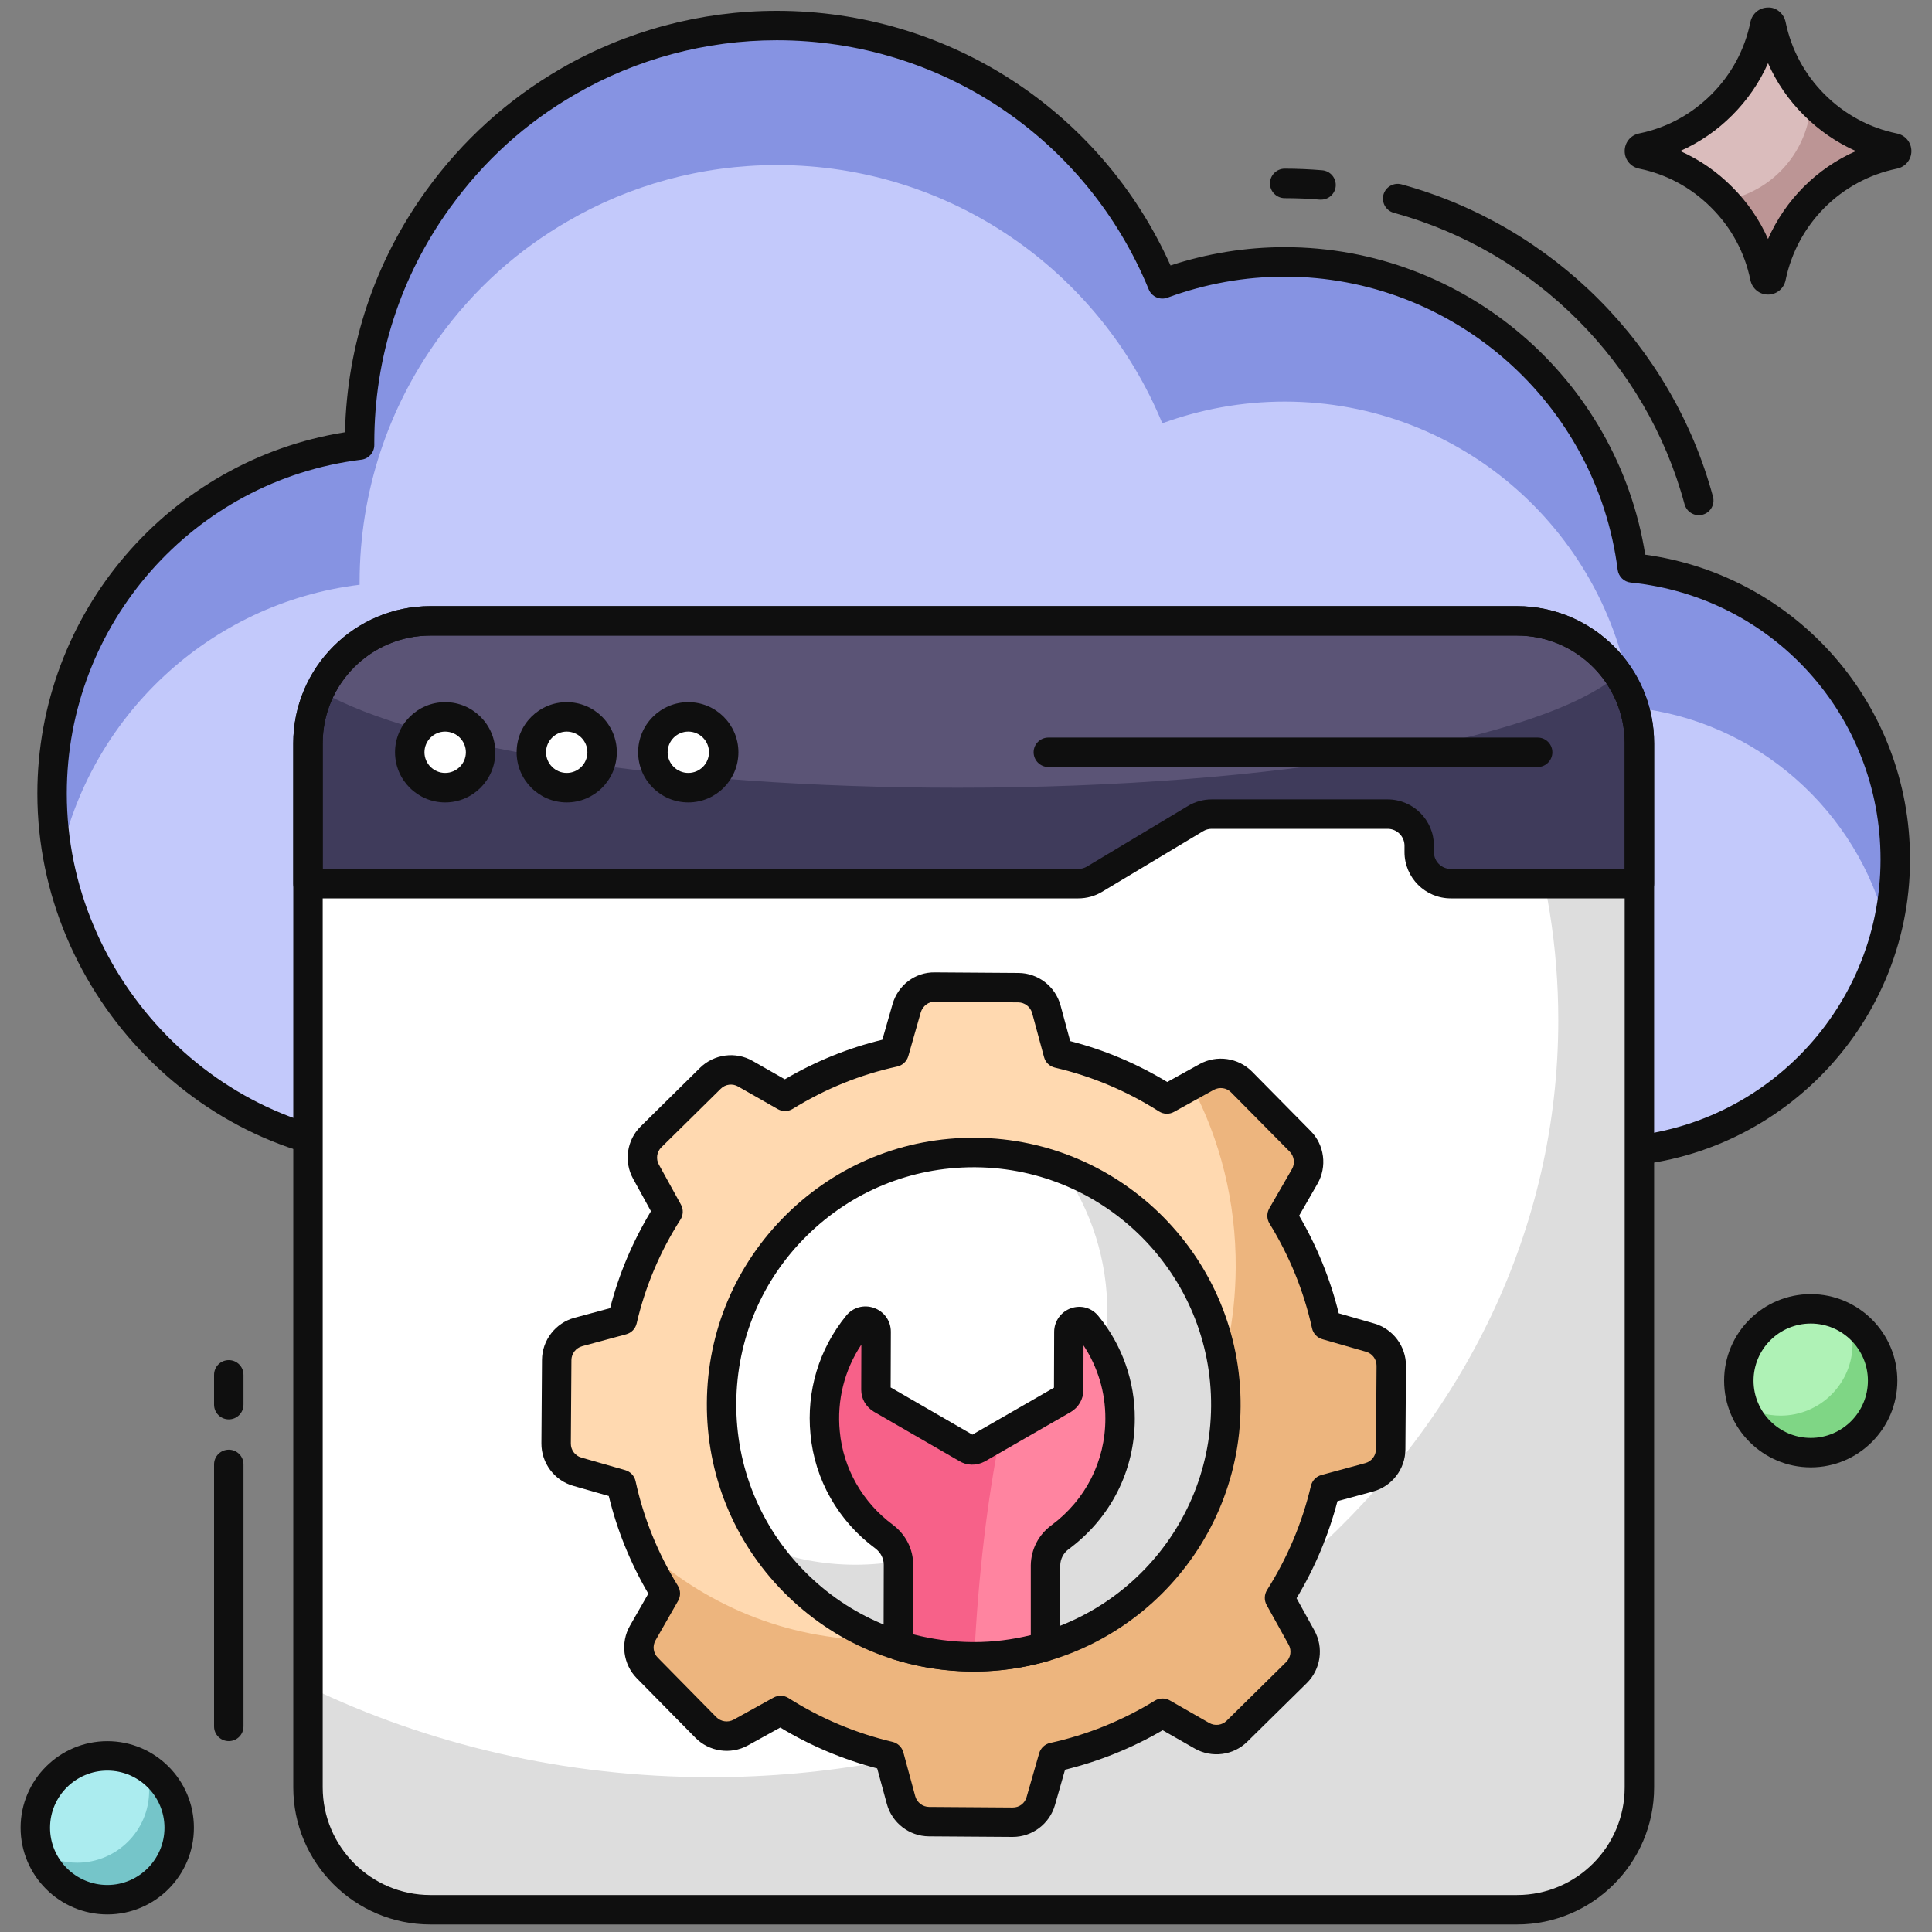 <svg width="30" height="30" viewBox="0 0 30 30" fill="none" xmlns="http://www.w3.org/2000/svg">
<rect x="0" y="0" width="30" height="30" fill="#808080" stroke="none"/>
<path d="M8.823 1.264C9.772 0.714 10.881 0.396 12.062 0.396C14.765 0.396 17.082 2.054 18.05 4.408C18.64 4.19 19.281 4.067 19.949 4.067C22.72 4.067 25.005 6.139 25.346 8.819C27.64 9.051 29.43 10.991 29.43 13.344C29.43 15.856 27.395 17.892 24.883 17.892H6.261C3.253 17.892 0.809 15.334 0.809 12.322C0.809 9.541 2.894 7.243 5.584 6.911V6.87C5.584 5.462 6.033 4.158 6.801 3.095C7.371 2.306 8.053 1.709 8.823 1.264Z" fill="#C3C9FB"/>
<path d="M29.432 13.345C29.432 13.719 29.387 14.081 29.302 14.426C28.851 12.586 27.275 11.18 25.345 10.985C25.004 8.303 22.72 6.236 19.95 6.236C19.279 6.236 18.641 6.357 18.048 6.573C17.081 4.221 14.766 2.563 12.064 2.563C10.882 2.563 9.773 2.88 8.822 3.432C8.054 3.875 7.371 4.472 6.803 5.261C6.035 6.325 5.584 7.629 5.584 9.039V9.08C3.252 9.364 1.375 11.131 0.916 13.41C0.847 13.057 0.81 12.691 0.81 12.322C0.81 9.543 2.894 7.243 5.584 6.91V6.869C5.584 5.464 6.035 4.16 6.803 3.095C7.371 2.307 8.054 1.71 8.822 1.263C9.773 0.714 10.882 0.397 12.064 0.397C14.766 0.397 17.081 2.055 18.048 4.407C18.641 4.188 19.279 4.066 19.95 4.066C22.72 4.066 25.004 6.138 25.345 8.819C27.64 9.051 29.432 10.989 29.432 13.345Z" fill="#8693E2"/>
<path d="M26.379 8C26.278 8 26.186 7.933 26.158 7.831C25.567 5.64 23.837 3.905 21.642 3.304C21.521 3.271 21.449 3.145 21.482 3.023C21.516 2.901 21.642 2.83 21.763 2.863C24.113 3.507 25.966 5.365 26.599 7.712C26.632 7.834 26.56 7.959 26.438 7.992C26.418 7.998 26.398 8 26.379 8Z" fill="#0F0F0F"/>
<path d="M20.513 3.1C20.507 3.1 20.5 3.1 20.494 3.1C20.314 3.084 20.13 3.077 19.949 3.077C19.823 3.077 19.72 2.974 19.72 2.848C19.72 2.722 19.823 2.619 19.949 2.619C20.143 2.619 20.339 2.628 20.532 2.644C20.658 2.655 20.751 2.765 20.741 2.891C20.731 3.01 20.631 3.1 20.513 3.1Z" fill="#0F0F0F"/>
<path d="M24.883 18.12H6.26C3.181 18.12 0.58 15.465 0.58 12.322C0.58 9.525 2.62 7.148 5.357 6.712C5.388 5.354 5.822 4.061 6.616 2.961C7.18 2.18 7.884 1.543 8.708 1.066C9.724 0.478 10.883 0.168 12.062 0.168C14.718 0.168 17.094 1.713 18.176 4.122C18.75 3.934 19.346 3.838 19.949 3.838C22.736 3.838 25.112 5.879 25.547 8.613C27.904 8.939 29.659 10.942 29.659 13.344C29.659 15.977 27.516 18.12 24.883 18.12ZM12.062 0.625C10.964 0.625 9.883 0.914 8.937 1.462C8.937 1.462 8.937 1.462 8.937 1.462C8.158 1.912 7.52 2.49 6.986 3.229C6.218 4.292 5.812 5.552 5.812 6.87V6.911C5.812 7.026 5.726 7.124 5.612 7.138C3.004 7.459 1.037 9.688 1.037 12.322C1.037 15.217 3.429 17.663 6.26 17.663H24.883C27.264 17.663 29.201 15.726 29.201 13.344C29.201 11.117 27.534 9.27 25.323 9.046C25.217 9.036 25.133 8.953 25.119 8.848C24.789 6.253 22.566 4.296 19.949 4.296C19.328 4.296 18.716 4.406 18.129 4.622C18.014 4.665 17.885 4.609 17.838 4.495C16.872 2.144 14.604 0.625 12.062 0.625Z" fill="#0F0F0F"/>
<path d="M25.456 11.541V27.754C25.456 28.805 24.607 29.654 23.556 29.654H6.683C5.634 29.654 4.783 28.805 4.783 27.754V11.541C4.783 10.492 5.634 9.641 6.683 9.641H23.556C24.607 9.641 25.456 10.492 25.456 11.541Z" fill="white"/>
<path d="M25.456 11.541V27.754C25.456 28.805 24.607 29.654 23.556 29.654H6.683C5.634 29.654 4.783 28.805 4.783 27.754V26.19C6.642 27.087 8.77 27.596 11.033 27.596C18.302 27.596 24.197 22.332 24.197 15.84C24.197 13.566 23.472 11.44 22.22 9.641H23.556C24.607 9.641 25.456 10.492 25.456 11.541Z" fill="#DDDDDD"/>
<path d="M25.456 11.541V13.722H22.528C22.257 13.722 22.038 13.502 22.038 13.231V13.132C22.038 12.861 21.818 12.642 21.547 12.642H18.814C18.726 12.642 18.638 12.666 18.562 12.712L16.996 13.652C16.919 13.697 16.832 13.722 16.744 13.722H4.783V11.541C4.783 10.491 5.633 9.641 6.683 9.641H23.556C24.606 9.641 25.456 10.491 25.456 11.541Z" fill="#5B5476"/>
<path d="M25.456 11.541V13.722H22.527C22.256 13.722 22.038 13.503 22.038 13.232V13.131C22.038 12.86 21.819 12.642 21.548 12.642H18.815C18.727 12.642 18.638 12.666 18.561 12.712L16.997 13.652C16.92 13.698 16.831 13.722 16.742 13.722H4.783V11.541C4.783 11.251 4.85 10.972 4.967 10.725C6.481 11.606 10.344 12.232 14.871 12.232C19.809 12.232 23.959 11.486 25.128 10.476C25.334 10.78 25.456 11.147 25.456 11.541Z" fill="#3F3B5B"/>
<path d="M23.556 29.883H6.683C5.509 29.883 4.554 28.928 4.554 27.754V11.541C4.554 10.367 5.509 9.412 6.683 9.412H23.556C24.73 9.412 25.685 10.367 25.685 11.541V27.754C25.685 28.928 24.73 29.883 23.556 29.883ZM6.683 9.869C5.761 9.869 5.011 10.619 5.011 11.541V27.754C5.011 28.676 5.761 29.426 6.683 29.426H23.556C24.478 29.426 25.228 28.676 25.228 27.754V11.541C25.228 10.619 24.478 9.869 23.556 9.869H6.683Z" fill="#0F0F0F"/>
<path d="M25.456 13.95H22.528C22.131 13.95 21.809 13.628 21.809 13.231V13.132C21.809 12.988 21.692 12.87 21.547 12.87H18.814C18.767 12.87 18.721 12.883 18.68 12.908L17.113 13.848C17.002 13.915 16.874 13.95 16.744 13.95H4.783C4.656 13.95 4.554 13.848 4.554 13.722V11.541C4.554 10.367 5.509 9.412 6.683 9.412H23.556C24.73 9.412 25.685 10.367 25.685 11.541V13.722C25.685 13.848 25.582 13.95 25.456 13.95ZM18.814 12.413H21.547C21.944 12.413 22.266 12.736 22.266 13.132V13.231C22.266 13.376 22.384 13.493 22.528 13.493H25.228V11.541C25.228 10.619 24.478 9.869 23.556 9.869H6.683C5.761 9.869 5.011 10.619 5.011 11.541V13.493H16.744C16.791 13.493 16.837 13.48 16.878 13.456L18.445 12.516C18.556 12.449 18.684 12.413 18.814 12.413Z" fill="#0F0F0F"/>
<path d="M6.912 12.231C7.216 12.231 7.462 11.985 7.462 11.681C7.462 11.378 7.216 11.132 6.912 11.132C6.609 11.132 6.362 11.378 6.362 11.681C6.362 11.985 6.609 12.231 6.912 12.231Z" fill="white"/>
<path d="M6.912 12.46C6.483 12.46 6.134 12.111 6.134 11.681C6.134 11.252 6.483 10.903 6.912 10.903C7.341 10.903 7.691 11.252 7.691 11.681C7.691 12.111 7.341 12.46 6.912 12.46ZM6.912 11.36C6.735 11.36 6.591 11.504 6.591 11.681C6.591 11.858 6.735 12.002 6.912 12.002C7.089 12.002 7.234 11.858 7.234 11.681C7.234 11.504 7.089 11.36 6.912 11.36Z" fill="#0F0F0F"/>
<path d="M8.8 12.231C9.103 12.231 9.35 11.985 9.35 11.681C9.35 11.378 9.103 11.132 8.8 11.132C8.496 11.132 8.25 11.378 8.25 11.681C8.25 11.985 8.496 12.231 8.8 12.231Z" fill="white"/>
<path d="M8.8 12.46C8.371 12.46 8.022 12.111 8.022 11.681C8.022 11.252 8.371 10.903 8.8 10.903C9.229 10.903 9.578 11.252 9.578 11.681C9.578 12.111 9.229 12.46 8.8 12.46ZM8.8 11.36C8.623 11.36 8.479 11.504 8.479 11.681C8.479 11.858 8.623 12.002 8.8 12.002C8.977 12.002 9.121 11.858 9.121 11.681C9.121 11.504 8.977 11.36 8.8 11.36Z" fill="#0F0F0F"/>
<path d="M10.688 12.231C10.992 12.231 11.238 11.985 11.238 11.681C11.238 11.378 10.992 11.132 10.688 11.132C10.384 11.132 10.138 11.378 10.138 11.681C10.138 11.985 10.384 12.231 10.688 12.231Z" fill="white"/>
<path d="M10.688 12.46C10.258 12.46 9.909 12.111 9.909 11.681C9.909 11.252 10.258 10.903 10.688 10.903C11.117 10.903 11.466 11.252 11.466 11.681C11.466 12.111 11.117 12.46 10.688 12.46ZM10.688 11.36C10.511 11.36 10.367 11.504 10.367 11.681C10.367 11.858 10.511 12.002 10.688 12.002C10.865 12.002 11.009 11.858 11.009 11.681C11.009 11.504 10.865 11.36 10.688 11.36Z" fill="#0F0F0F"/>
<path d="M23.877 11.91H16.279C16.153 11.91 16.05 11.807 16.05 11.681C16.05 11.555 16.153 11.453 16.279 11.453H23.877C24.003 11.453 24.105 11.555 24.105 11.681C24.105 11.807 24.003 11.91 23.877 11.91Z" fill="#0F0F0F"/>
<path d="M3.553 27.036C3.426 27.036 3.324 26.934 3.324 26.808V22.739C3.324 22.613 3.426 22.511 3.553 22.511C3.679 22.511 3.781 22.613 3.781 22.739V26.808C3.781 26.934 3.679 27.036 3.553 27.036Z" fill="#0F0F0F"/>
<path d="M3.553 22.04C3.426 22.04 3.324 21.938 3.324 21.811V21.349C3.324 21.222 3.426 21.12 3.553 21.12C3.679 21.12 3.781 21.222 3.781 21.349V21.811C3.781 21.938 3.679 22.04 3.553 22.04Z" fill="#0F0F0F"/>
<path d="M29.409 2.395C28.452 2.592 27.701 3.347 27.504 4.303C27.492 4.359 27.416 4.359 27.404 4.303C27.307 3.823 27.07 3.396 26.735 3.064C26.405 2.732 25.978 2.493 25.499 2.395C25.442 2.383 25.442 2.308 25.499 2.296C25.978 2.198 26.405 1.959 26.737 1.627C27.07 1.295 27.307 0.868 27.404 0.388C27.416 0.331 27.492 0.331 27.504 0.388C27.601 0.868 27.838 1.295 28.17 1.627C28.502 1.959 28.929 2.198 29.409 2.296C29.465 2.308 29.465 2.383 29.409 2.395Z" fill="#DABCBC"/>
<path d="M29.409 2.394C28.451 2.591 27.7 3.346 27.503 4.304C27.49 4.358 27.416 4.358 27.403 4.304C27.309 3.846 27.093 3.436 26.784 3.113C27.526 2.978 28.09 2.346 28.122 1.572C28.135 1.591 28.155 1.61 28.171 1.626C28.503 1.959 28.929 2.197 29.409 2.294C29.464 2.307 29.464 2.384 29.409 2.394Z" fill="#BC9595"/>
<path d="M27.454 4.574C27.32 4.574 27.208 4.482 27.18 4.349C27.093 3.922 26.884 3.534 26.574 3.226C26.265 2.915 25.878 2.705 25.454 2.619C25.32 2.592 25.228 2.479 25.228 2.346C25.228 2.212 25.32 2.099 25.452 2.072C25.877 1.986 26.265 1.776 26.576 1.465C26.885 1.156 27.094 0.768 27.18 0.343C27.208 0.209 27.32 0.117 27.454 0.117C27.578 0.109 27.7 0.21 27.727 0.342C27.814 0.768 28.023 1.156 28.332 1.465C28.643 1.776 29.031 1.986 29.454 2.072C29.587 2.099 29.68 2.212 29.68 2.346C29.68 2.479 29.587 2.592 29.455 2.619C29.455 2.619 29.455 2.619 29.455 2.619C28.585 2.798 27.907 3.477 27.727 4.349C27.7 4.481 27.587 4.574 27.454 4.574C27.454 4.574 27.454 4.574 27.454 4.574ZM26.09 2.345C26.389 2.478 26.662 2.666 26.897 2.903C27.133 3.138 27.321 3.411 27.454 3.711C27.723 3.102 28.21 2.615 28.818 2.346C28.52 2.213 28.245 2.025 28.009 1.788C27.773 1.553 27.586 1.28 27.454 0.981C27.322 1.279 27.134 1.553 26.899 1.788C26.663 2.025 26.389 2.213 26.09 2.345Z" fill="#0F0F0F"/>
<path d="M2.782 28.381C2.782 28.999 2.283 29.499 1.667 29.499C1.049 29.499 0.549 28.999 0.549 28.381C0.549 27.765 1.049 27.265 1.667 27.265C2.283 27.265 2.782 27.765 2.782 28.381Z" fill="#ABECEF"/>
<path d="M2.783 28.381C2.783 28.998 2.282 29.499 1.667 29.499C1.184 29.499 0.77 29.19 0.615 28.76C0.783 28.863 0.984 28.924 1.198 28.924C1.815 28.924 2.316 28.423 2.316 27.806C2.316 27.677 2.295 27.55 2.252 27.434C2.569 27.629 2.783 27.98 2.783 28.381Z" fill="#75C5C9"/>
<path d="M1.667 29.727C0.924 29.727 0.32 29.123 0.32 28.381C0.32 27.64 0.924 27.037 1.667 27.037C2.408 27.037 3.011 27.64 3.011 28.381C3.011 29.123 2.408 29.727 1.667 29.727ZM1.667 27.494C1.176 27.494 0.777 27.892 0.777 28.381C0.777 28.871 1.176 29.27 1.667 29.27C2.156 29.27 2.554 28.871 2.554 28.381C2.554 27.892 2.156 27.494 1.667 27.494Z" fill="#0F0F0F"/>
<path d="M29.234 21.439C29.234 22.057 28.734 22.557 28.118 22.557C27.5 22.557 27 22.057 27 21.439C27 20.823 27.5 20.323 28.118 20.323C28.734 20.323 29.234 20.823 29.234 21.439Z" fill="#AFF2B6"/>
<path d="M29.234 21.439C29.234 22.056 28.733 22.557 28.118 22.557C27.636 22.557 27.222 22.248 27.066 21.819C27.235 21.921 27.435 21.982 27.649 21.982C28.266 21.982 28.767 21.481 28.767 20.864C28.767 20.735 28.746 20.608 28.704 20.492C29.02 20.687 29.234 21.038 29.234 21.439Z" fill="#7FD685"/>
<path d="M28.118 22.785C27.376 22.785 26.772 22.181 26.772 21.439C26.772 20.698 27.376 20.095 28.118 20.095C28.859 20.095 29.462 20.698 29.462 21.439C29.462 22.181 28.859 22.785 28.118 22.785ZM28.118 20.552C27.628 20.552 27.229 20.95 27.229 21.439C27.229 21.929 27.628 22.328 28.118 22.328C28.607 22.328 29.005 21.929 29.005 21.439C29.005 20.95 28.607 20.552 28.118 20.552Z" fill="#0F0F0F"/>
<path d="M21.604 21.209L21.594 22.506C21.593 22.709 21.456 22.886 21.26 22.94L20.578 23.125C20.435 23.73 20.194 24.298 19.868 24.811L20.21 25.429C20.309 25.607 20.277 25.828 20.132 25.971L19.208 26.882C19.063 27.025 18.841 27.054 18.665 26.953L18.052 26.602C17.535 26.92 16.963 27.154 16.355 27.288L16.161 27.967C16.105 28.163 15.925 28.297 15.722 28.296L14.426 28.286C14.222 28.285 14.045 28.148 13.992 27.952L13.806 27.27C13.201 27.128 12.633 26.886 12.123 26.561L11.502 26.903C11.324 27.001 11.103 26.969 10.96 26.824L10.051 25.9C9.908 25.755 9.88 25.533 9.981 25.357L10.332 24.744C10.014 24.227 9.777 23.655 9.645 23.048L8.964 22.853C8.768 22.797 8.634 22.617 8.636 22.414L8.645 21.118C8.646 20.915 8.783 20.737 8.979 20.684L9.663 20.499C9.804 19.893 10.048 19.325 10.373 18.815L10.031 18.194C9.933 18.016 9.965 17.795 10.109 17.652L11.031 16.743C11.176 16.601 11.398 16.572 11.574 16.672L12.19 17.024C12.705 16.706 13.276 16.469 13.884 16.337L14.079 15.656C14.134 15.46 14.314 15.326 14.517 15.328L15.813 15.337C16.017 15.338 16.194 15.475 16.247 15.671L16.433 16.355C17.038 16.496 17.606 16.74 18.119 17.065L18.737 16.723C18.915 16.625 19.136 16.657 19.279 16.801L20.189 17.723C20.332 17.868 20.361 18.09 20.26 18.267L19.907 18.879C20.225 19.397 20.462 19.966 20.596 20.576L21.275 20.77C21.471 20.826 21.605 21.006 21.604 21.209Z" fill="#FFD9B0"/>
<path d="M21.604 21.21L21.594 22.504C21.593 22.708 21.456 22.885 21.259 22.939L20.578 23.125C20.435 23.73 20.194 24.298 19.868 24.811L20.212 25.428C20.31 25.606 20.277 25.828 20.132 25.971L19.208 26.882C19.063 27.025 18.841 27.055 18.664 26.954L18.052 26.602C17.535 26.92 16.963 27.154 16.355 27.288L16.16 27.966C16.104 28.162 15.925 28.297 15.721 28.295L14.427 28.286C14.223 28.285 14.046 28.148 13.993 27.951L13.806 27.27C13.201 27.127 12.633 26.885 12.123 26.56L11.503 26.904C11.325 27.002 11.103 26.969 10.96 26.824L10.052 25.9C9.909 25.755 9.879 25.533 9.98 25.358L10.332 24.744C10.187 24.51 10.06 24.266 9.955 24.012C10.924 24.91 12.196 25.457 13.592 25.467C16.658 25.489 19.165 22.903 19.188 19.692C19.195 18.662 18.946 17.696 18.502 16.854L18.738 16.722C18.914 16.624 19.136 16.657 19.279 16.802L20.19 17.723C20.333 17.868 20.36 18.09 20.26 18.267L19.907 18.879C20.225 19.396 20.462 19.965 20.596 20.576L21.275 20.771C21.47 20.828 21.605 21.006 21.604 21.21Z" fill="#EDB57E"/>
<path d="M15.725 28.524C15.723 28.524 15.722 28.524 15.72 28.524L14.424 28.515C14.119 28.513 13.851 28.306 13.771 28.012L13.621 27.46C13.089 27.321 12.584 27.108 12.116 26.825L11.613 27.103C11.346 27.25 11.011 27.201 10.798 26.984L9.888 26.06C9.675 25.843 9.631 25.507 9.782 25.244L10.067 24.746C9.787 24.267 9.581 23.758 9.453 23.23L8.901 23.072C8.608 22.989 8.405 22.717 8.407 22.412L8.416 21.116C8.418 20.812 8.625 20.543 8.919 20.463L9.474 20.313C9.609 19.786 9.823 19.281 10.108 18.808L9.831 18.304C9.684 18.038 9.732 17.703 9.949 17.49L10.871 16.58C11.088 16.367 11.424 16.323 11.687 16.474L12.187 16.759C12.664 16.479 13.172 16.273 13.701 16.145L13.859 15.593C13.943 15.3 14.208 15.093 14.519 15.099L15.815 15.108C16.12 15.11 16.388 15.317 16.468 15.612L16.618 16.166C17.144 16.301 17.65 16.514 18.125 16.801L18.627 16.523C18.893 16.376 19.228 16.424 19.442 16.64L20.352 17.562C20.567 17.779 20.61 18.116 20.458 18.381L20.173 18.877C20.452 19.356 20.658 19.865 20.788 20.393L21.338 20.551C21.631 20.635 21.834 20.906 21.832 21.211L21.823 22.507C21.821 22.812 21.614 23.08 21.32 23.16L20.768 23.31C20.629 23.841 20.416 24.347 20.133 24.817L20.41 25.318C20.558 25.585 20.509 25.92 20.293 26.134L19.368 27.045C19.152 27.259 18.815 27.302 18.551 27.151L18.054 26.867C17.58 27.143 17.071 27.349 16.538 27.48L16.381 28.03C16.297 28.322 16.028 28.524 15.725 28.524ZM12.123 26.332C12.165 26.332 12.208 26.344 12.245 26.368C12.741 26.683 13.284 26.912 13.859 27.048C13.941 27.067 14.005 27.13 14.027 27.21L14.212 27.892C14.239 27.989 14.327 28.057 14.427 28.058L15.724 28.067C15.829 28.068 15.914 28.001 15.941 27.904L16.136 27.225C16.159 27.145 16.224 27.083 16.306 27.065C16.882 26.938 17.429 26.717 17.932 26.408C18.003 26.364 18.093 26.363 18.165 26.404L18.778 26.755C18.865 26.804 18.976 26.79 19.047 26.72L19.972 25.808C20.043 25.738 20.059 25.627 20.011 25.54L19.668 24.922C19.628 24.849 19.631 24.759 19.675 24.689C19.991 24.19 20.221 23.646 20.356 23.072C20.375 22.991 20.437 22.926 20.518 22.904L21.2 22.719C21.297 22.693 21.365 22.604 21.366 22.504L21.375 21.208C21.376 21.107 21.309 21.018 21.212 20.99L20.533 20.795C20.453 20.772 20.391 20.707 20.373 20.625C20.248 20.055 20.026 19.508 19.713 18.999C19.669 18.928 19.668 18.838 19.709 18.765L20.062 18.153C20.112 18.066 20.097 17.955 20.027 17.883L19.116 16.962C19.046 16.89 18.936 16.875 18.848 16.923L18.23 17.265C18.157 17.306 18.067 17.303 17.997 17.258C17.492 16.938 16.949 16.71 16.381 16.578C16.299 16.559 16.234 16.497 16.212 16.415L16.027 15.731C16 15.634 15.912 15.566 15.812 15.565L14.516 15.556C14.424 15.548 14.326 15.622 14.298 15.719L14.104 16.4C14.08 16.481 14.014 16.543 13.932 16.561C13.361 16.685 12.816 16.906 12.31 17.218C12.239 17.262 12.149 17.264 12.077 17.222L11.461 16.871C11.374 16.821 11.263 16.835 11.192 16.906L10.27 17.815C10.198 17.886 10.182 17.996 10.231 18.084L10.573 18.704C10.614 18.778 10.611 18.867 10.566 18.938C10.246 19.439 10.018 19.981 9.886 20.55C9.867 20.632 9.805 20.697 9.723 20.719L9.039 20.904C8.942 20.931 8.874 21.019 8.873 21.119L8.864 22.415C8.863 22.516 8.93 22.605 9.027 22.633L9.708 22.828C9.789 22.851 9.851 22.917 9.869 22.999C9.992 23.568 10.213 24.115 10.526 24.624C10.57 24.695 10.571 24.785 10.53 24.857L10.179 25.471C10.129 25.558 10.143 25.668 10.214 25.74L11.123 26.664C11.194 26.735 11.304 26.751 11.392 26.703L12.012 26.36C12.047 26.341 12.085 26.332 12.123 26.332Z" fill="#0F0F0F"/>
<path d="M15.119 25.727C17.282 25.727 19.035 23.974 19.035 21.811C19.035 19.649 17.282 17.896 15.119 17.896C12.957 17.896 11.204 19.649 11.204 21.811C11.204 23.974 12.957 25.727 15.119 25.727Z" fill="white"/>
<path d="M19.035 21.841C19.023 23.605 17.843 25.086 16.234 25.565C15.884 25.668 15.512 25.726 15.128 25.726H15.091C14.692 25.723 14.311 25.662 13.949 25.549C12.349 25.047 11.191 23.547 11.203 21.782C11.218 19.622 12.986 17.882 15.146 17.897C17.31 17.912 19.05 19.677 19.035 21.841Z" fill="white"/>
<path d="M19.035 21.838C19.02 24.003 17.255 25.742 15.091 25.727C13.771 25.718 12.607 25.056 11.911 24.05C12.328 24.206 12.782 24.293 13.254 24.297C15.416 24.312 17.18 22.57 17.195 20.407C17.201 19.565 16.942 18.785 16.492 18.143C17.989 18.703 19.047 20.15 19.035 21.838Z" fill="#DDDDDD"/>
<path d="M15.12 25.956C15.11 25.956 15.1 25.956 15.09 25.956C13.983 25.948 12.946 25.509 12.168 24.721C11.391 23.933 10.968 22.889 10.976 21.782C10.983 20.675 11.422 19.638 12.21 18.86C12.998 18.083 14.038 17.658 15.149 17.667C17.434 17.683 19.28 19.556 19.264 21.841C19.247 24.116 17.391 25.956 15.12 25.956ZM15.119 18.125C14.144 18.125 13.226 18.501 12.531 19.186C11.829 19.877 11.44 20.801 11.433 21.785C11.426 22.77 11.803 23.699 12.494 24.4C13.185 25.101 14.109 25.491 15.094 25.498C15.102 25.498 15.111 25.498 15.12 25.498C17.141 25.498 18.792 23.862 18.806 21.837C18.821 19.805 17.178 18.139 15.146 18.125C15.136 18.125 15.128 18.125 15.119 18.125Z" fill="#0F0F0F"/>
<path d="M17.392 22.029C17.392 22.785 17.024 23.453 16.46 23.87C16.32 23.974 16.238 24.132 16.234 24.306V25.565C15.884 25.668 15.512 25.726 15.128 25.726H15.091C14.692 25.723 14.311 25.662 13.949 25.549L13.952 24.3C13.952 24.126 13.869 23.968 13.732 23.864C13.223 23.489 12.873 22.907 12.812 22.249C12.751 21.615 12.952 21.021 13.318 20.573C13.412 20.457 13.604 20.527 13.604 20.679L13.601 21.581C13.601 21.639 13.632 21.691 13.681 21.722L15.015 22.493C15.064 22.523 15.125 22.523 15.177 22.496L15.53 22.291L16.512 21.728C16.564 21.697 16.594 21.642 16.594 21.584L16.597 20.682C16.597 20.533 16.786 20.463 16.877 20.579C17.201 20.972 17.396 21.481 17.392 22.029Z" fill="#FF84A0"/>
<path d="M15.53 22.291C15.332 23.285 15.192 24.452 15.128 25.726H15.091C14.692 25.723 14.311 25.662 13.949 25.549L13.952 24.3C13.952 24.126 13.869 23.968 13.732 23.864C13.223 23.489 12.873 22.907 12.812 22.249C12.751 21.615 12.952 21.021 13.318 20.573C13.412 20.457 13.604 20.527 13.604 20.679L13.601 21.581C13.601 21.639 13.632 21.691 13.681 21.722L15.015 22.493C15.064 22.523 15.125 22.523 15.177 22.496L15.53 22.291Z" fill="#F76189"/>
<path d="M15.128 25.955H15.092C14.677 25.951 14.27 25.889 13.881 25.768C13.785 25.738 13.72 25.649 13.72 25.549L13.723 24.299C13.723 24.201 13.676 24.108 13.595 24.046C13.018 23.622 12.649 22.974 12.585 22.27C12.52 21.601 12.717 20.947 13.141 20.428C13.245 20.3 13.414 20.254 13.571 20.309C13.73 20.366 13.833 20.511 13.833 20.679L13.83 21.544L15.099 22.277L16.366 21.548L16.369 20.681C16.369 20.517 16.474 20.369 16.631 20.314C16.788 20.26 16.955 20.308 17.057 20.437C17.423 20.883 17.624 21.449 17.621 22.03C17.621 22.834 17.247 23.572 16.596 24.054C16.512 24.116 16.465 24.207 16.463 24.31V25.565C16.463 25.666 16.396 25.755 16.299 25.784C15.915 25.897 15.521 25.955 15.128 25.955ZM14.178 25.377C14.475 25.455 14.782 25.495 15.093 25.498H15.128C15.422 25.498 15.716 25.461 16.006 25.39V24.306C16.01 24.057 16.126 23.833 16.324 23.686C16.858 23.291 17.164 22.687 17.164 22.029C17.164 22.029 17.164 22.029 17.164 22.028C17.166 21.624 17.047 21.227 16.825 20.892L16.823 21.585C16.823 21.724 16.748 21.854 16.628 21.925L15.291 22.694C15.159 22.763 15.01 22.759 14.894 22.686L13.566 21.919C13.442 21.842 13.373 21.717 13.373 21.581L13.375 20.879C13.112 21.274 12.993 21.746 13.04 22.227C13.093 22.802 13.395 23.331 13.868 23.68C14.067 23.831 14.18 24.056 14.18 24.3L14.178 25.377ZM15.127 22.293L15.13 22.295C15.129 22.294 15.128 22.294 15.127 22.293ZM16.826 20.682C16.826 20.682 16.826 20.682 16.826 20.682V20.682Z" fill="#0F0F0F"/>
</svg>
